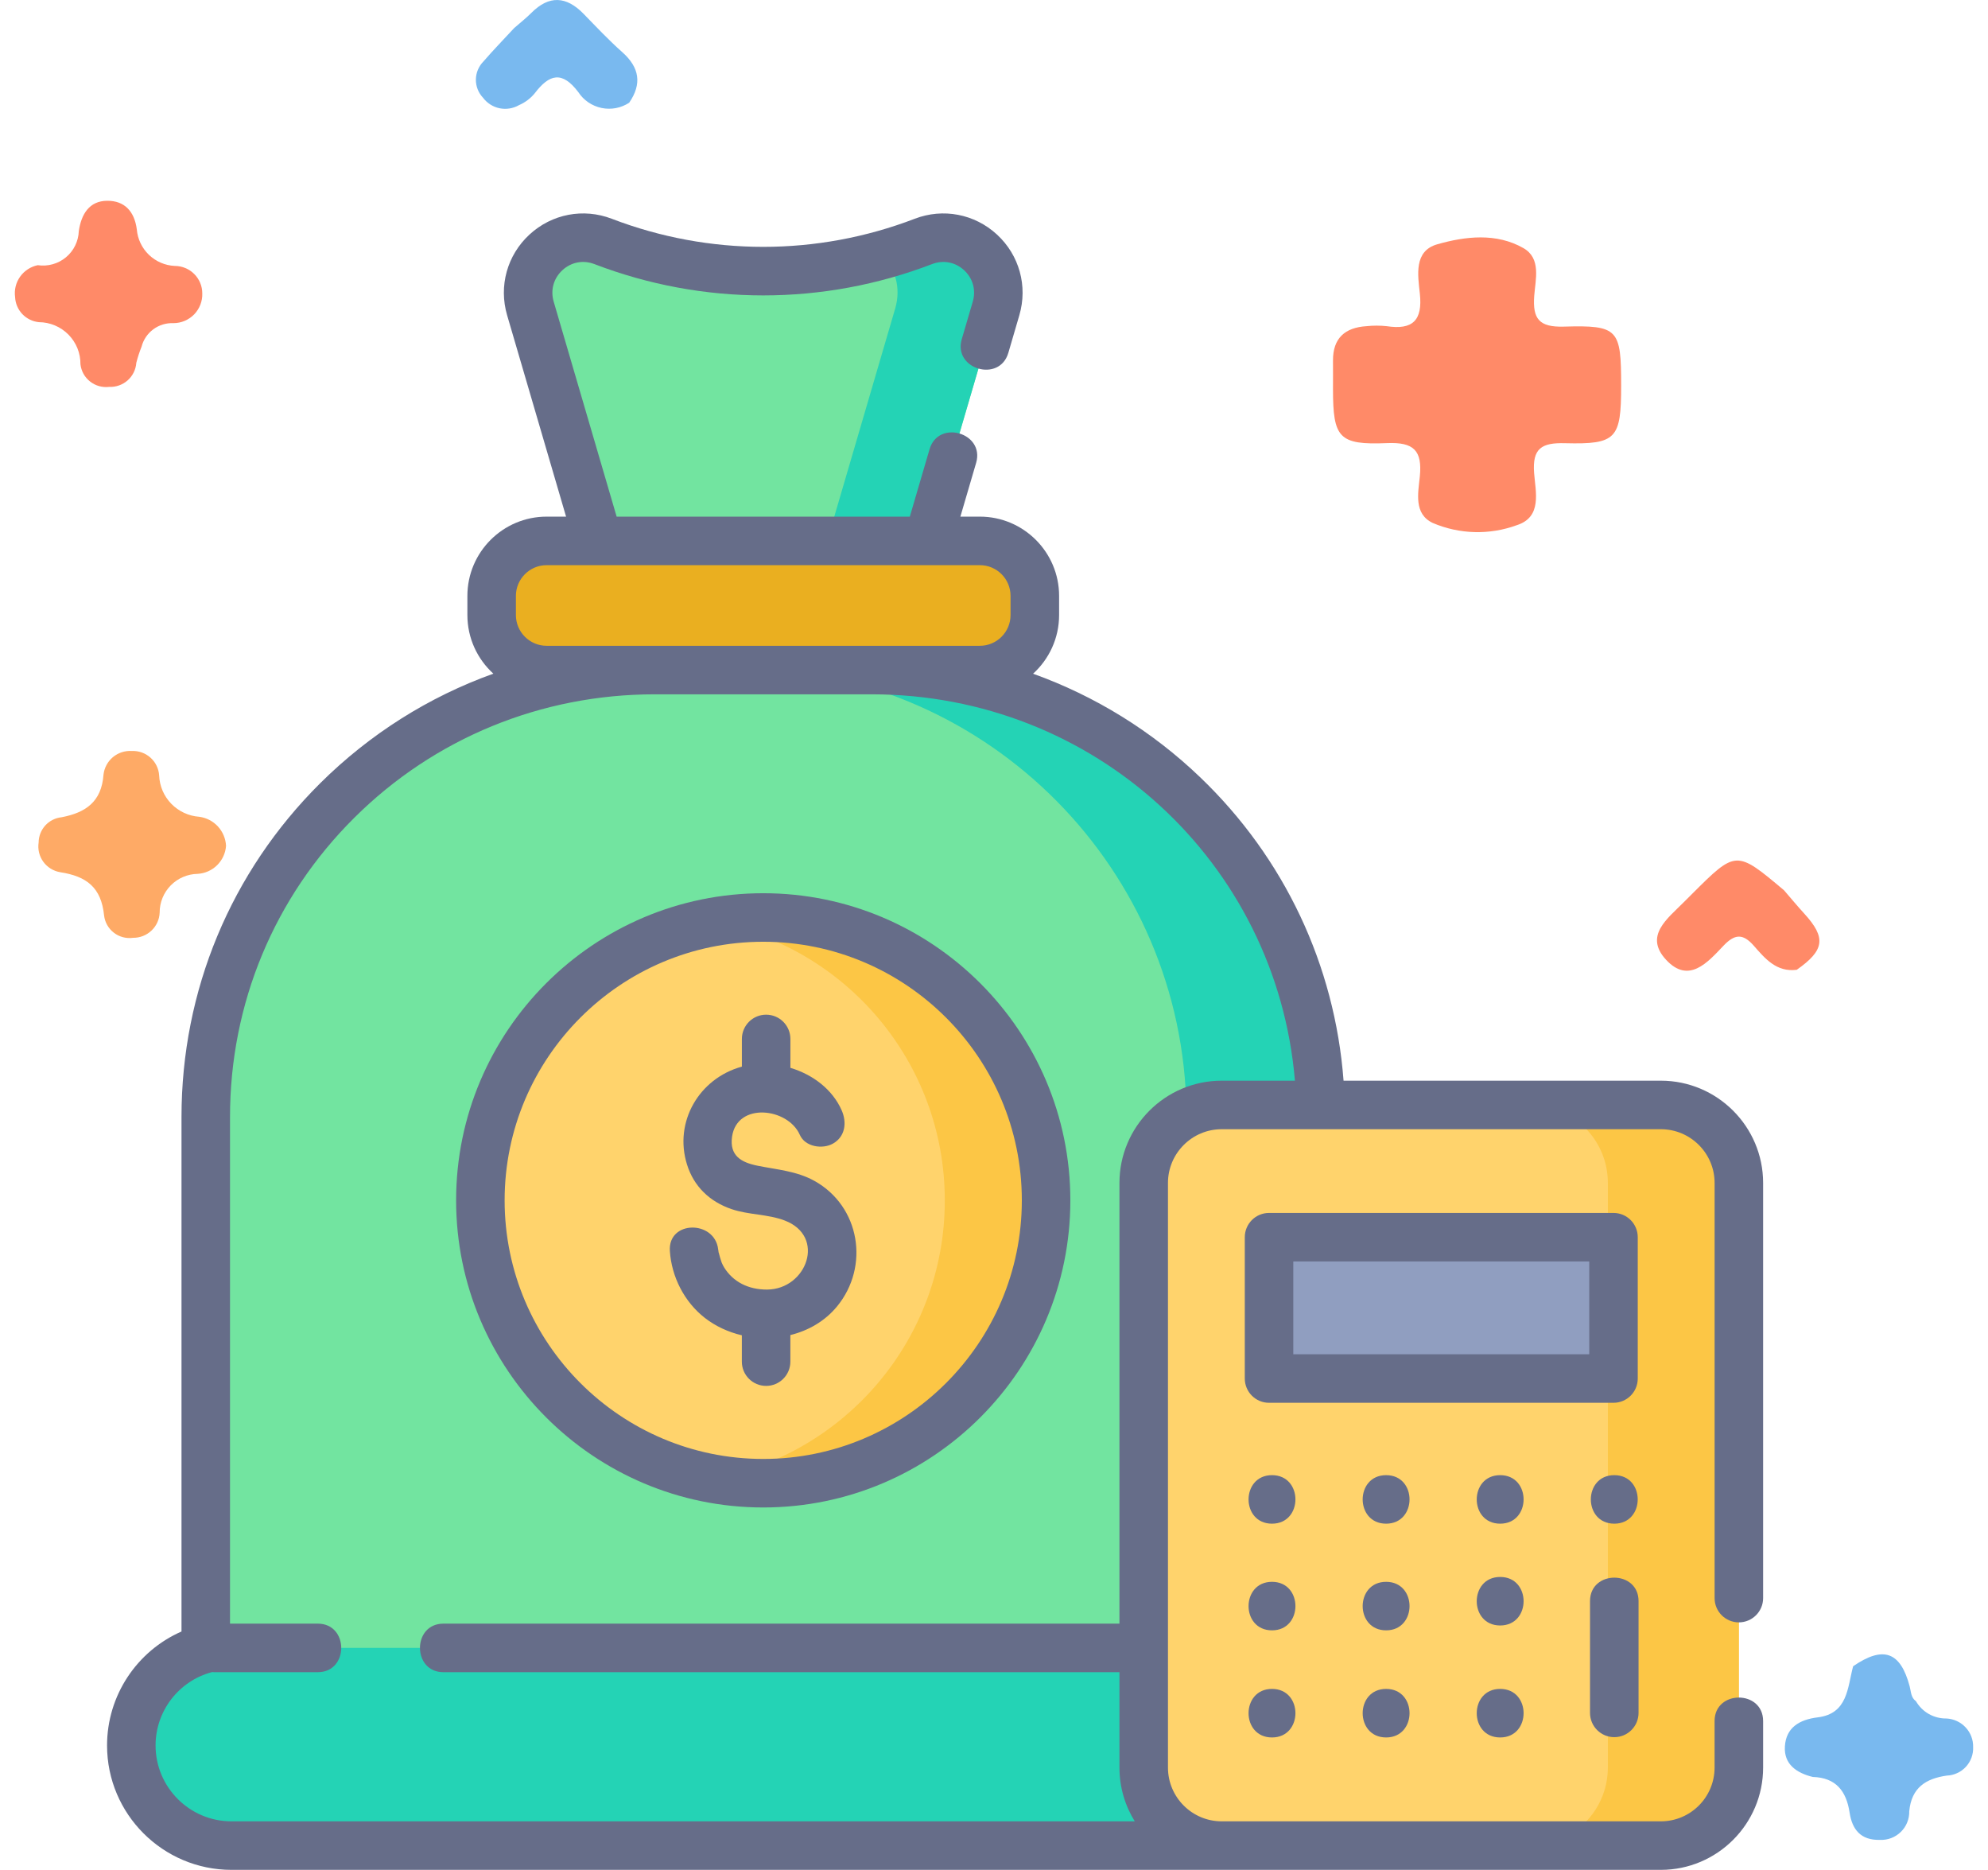 <svg width="67" height="63" viewBox="0 0 67 63" fill="none" xmlns="http://www.w3.org/2000/svg">
<path d="M61.096 59.872C60.548 59.738 60.116 59.444 60.155 58.84C60.195 58.209 60.64 57.94 61.259 57.864C62.28 57.74 62.262 56.859 62.455 56.141C63.47 55.445 64.049 55.647 64.36 56.818C64.408 56.997 64.398 57.195 64.572 57.32C64.676 57.499 64.826 57.648 65.007 57.751C65.189 57.853 65.394 57.905 65.603 57.902C65.848 57.915 66.08 58.023 66.247 58.203C66.415 58.383 66.505 58.62 66.499 58.866C66.504 58.987 66.485 59.108 66.443 59.222C66.401 59.337 66.337 59.441 66.254 59.53C66.172 59.62 66.072 59.692 65.961 59.742C65.851 59.793 65.731 59.822 65.609 59.826C64.902 59.929 64.423 60.232 64.346 61.025C64.349 61.154 64.326 61.283 64.277 61.403C64.229 61.523 64.156 61.632 64.063 61.723C63.971 61.813 63.86 61.884 63.739 61.931C63.618 61.977 63.488 61.998 63.358 61.992C62.709 62.009 62.422 61.64 62.336 61.074C62.226 60.347 61.876 59.896 61.096 59.872Z" fill="#79B9EF"/>
<path d="M60.554 32.676C59.87 32.763 59.485 32.295 59.104 31.862C58.736 31.443 58.46 31.47 58.084 31.866C57.553 32.425 56.915 33.164 56.15 32.338C55.402 31.53 56.197 30.955 56.737 30.408C56.828 30.317 56.92 30.226 57.011 30.135C58.51 28.639 58.51 28.639 60.127 29.998C60.353 30.261 60.575 30.528 60.809 30.784C61.55 31.596 61.494 32.016 60.554 32.676Z" fill="#FF8A68"/>
<path d="M7.618 28.5C7.6 28.746 7.494 28.977 7.318 29.151C7.143 29.324 6.91 29.428 6.663 29.443C6.32 29.449 5.993 29.589 5.753 29.834C5.513 30.079 5.379 30.408 5.381 30.75C5.372 30.98 5.273 31.196 5.106 31.354C4.939 31.513 4.718 31.6 4.487 31.598C4.373 31.614 4.257 31.607 4.146 31.578C4.034 31.549 3.93 31.498 3.838 31.427C3.747 31.357 3.671 31.27 3.614 31.17C3.557 31.07 3.521 30.959 3.508 30.845C3.411 29.899 2.919 29.526 2.03 29.388C1.801 29.35 1.597 29.224 1.46 29.037C1.324 28.849 1.267 28.616 1.302 28.388C1.303 28.176 1.383 27.972 1.525 27.814C1.668 27.657 1.864 27.558 2.076 27.536C2.881 27.381 3.422 27.02 3.488 26.102C3.514 25.872 3.627 25.66 3.805 25.511C3.984 25.362 4.212 25.288 4.444 25.303C4.675 25.293 4.901 25.374 5.073 25.529C5.245 25.683 5.349 25.898 5.364 26.128C5.378 26.486 5.523 26.825 5.773 27.082C6.023 27.339 6.359 27.495 6.717 27.52C6.958 27.553 7.181 27.668 7.346 27.848C7.51 28.027 7.606 28.258 7.618 28.5Z" fill="#FEAA66"/>
<path d="M17.33 0.944C17.523 0.774 17.727 0.615 17.908 0.434C18.509 -0.169 19.087 -0.129 19.667 0.465C20.095 0.904 20.516 1.353 20.974 1.759C21.552 2.274 21.642 2.825 21.205 3.461C21.069 3.55 20.917 3.611 20.758 3.642C20.598 3.672 20.434 3.671 20.275 3.638C20.116 3.605 19.965 3.541 19.83 3.45C19.696 3.359 19.581 3.242 19.492 3.106C18.943 2.378 18.512 2.5 18.024 3.14C17.882 3.315 17.699 3.452 17.492 3.542C17.295 3.656 17.062 3.693 16.838 3.648C16.615 3.602 16.416 3.476 16.279 3.293C16.122 3.128 16.036 2.908 16.038 2.68C16.041 2.452 16.132 2.234 16.292 2.072C16.625 1.686 16.983 1.32 17.33 0.944Z" fill="#79B9EF"/>
<path d="M1.272 8.935C1.441 8.96 1.612 8.949 1.776 8.903C1.94 8.858 2.092 8.778 2.223 8.669C2.354 8.56 2.46 8.425 2.534 8.273C2.609 8.12 2.65 7.954 2.656 7.784C2.739 7.221 3.006 6.767 3.615 6.765C4.193 6.762 4.531 7.117 4.611 7.73C4.638 8.054 4.783 8.358 5.018 8.585C5.253 8.811 5.563 8.945 5.89 8.96C6.012 8.96 6.132 8.984 6.245 9.031C6.358 9.077 6.46 9.146 6.546 9.232C6.632 9.318 6.701 9.42 6.747 9.532C6.794 9.645 6.818 9.765 6.817 9.887C6.822 10.017 6.799 10.146 6.752 10.268C6.705 10.389 6.634 10.499 6.544 10.593C6.453 10.686 6.344 10.76 6.224 10.811C6.104 10.862 5.975 10.888 5.844 10.888C5.601 10.878 5.362 10.951 5.167 11.095C4.972 11.239 4.832 11.446 4.771 11.681C4.7 11.858 4.641 12.039 4.594 12.224C4.578 12.452 4.473 12.664 4.302 12.816C4.131 12.967 3.907 13.046 3.678 13.036C3.564 13.049 3.449 13.04 3.338 13.009C3.228 12.978 3.125 12.925 3.035 12.854C2.945 12.783 2.87 12.695 2.814 12.595C2.759 12.495 2.724 12.385 2.711 12.271C2.713 12.086 2.678 11.903 2.609 11.732C2.539 11.561 2.436 11.405 2.306 11.273C2.176 11.142 2.021 11.037 1.85 10.965C1.68 10.894 1.496 10.856 1.311 10.855C1.098 10.834 0.9 10.737 0.752 10.582C0.605 10.427 0.519 10.225 0.509 10.012C0.475 9.769 0.535 9.523 0.677 9.323C0.819 9.123 1.032 8.984 1.272 8.935Z" fill="#FF8A68"/>
<path d="M54.636 12.992C54.636 14.781 54.483 14.978 52.743 14.933C51.955 14.912 51.64 15.106 51.703 15.939C51.751 16.573 51.982 17.42 51.12 17.695C50.201 18.032 49.188 18.005 48.288 17.621C47.639 17.314 47.796 16.607 47.851 16.056C47.939 15.176 47.646 14.892 46.744 14.93C45.118 14.998 44.926 14.751 44.925 13.113C44.925 12.791 44.928 12.47 44.925 12.148C44.921 11.391 45.331 11.035 46.056 10.99C46.281 10.966 46.508 10.966 46.733 10.99C47.611 11.124 47.949 10.796 47.852 9.893C47.786 9.276 47.642 8.457 48.44 8.231C49.387 7.961 50.431 7.839 51.343 8.36C51.947 8.705 51.749 9.413 51.707 9.964C51.648 10.746 51.872 11.03 52.708 11.005C54.546 10.952 54.636 11.091 54.636 12.992Z" fill="#FF8A68"/>
<path d="M31.121 8.131C27.645 9.463 23.8 9.463 20.325 8.131C18.889 7.58 17.444 8.912 17.876 10.388L20.17 18.221H31.276L33.57 10.388C34.002 8.912 32.556 7.58 31.121 8.131Z" fill="#72E4A0"/>
<path d="M31.121 8.131C30.665 8.306 30.202 8.457 29.735 8.586C30.164 9.035 30.374 9.696 30.172 10.388L27.878 18.222H31.276L33.57 10.388C34.002 8.912 32.557 7.58 31.121 8.131Z" fill="#24D3B5"/>
<path d="M44.5 37.056C44.197 28.967 37.543 22.502 29.378 22.502H22.067C13.709 22.502 6.934 29.276 6.934 37.632V55.522C6.934 55.53 6.935 55.538 6.935 55.547C5.49 55.929 4.426 57.244 4.426 58.808C4.426 60.672 5.937 62.183 7.801 62.183H13.596H37.849H44.5V37.056Z" fill="#72E4A0"/>
<path d="M29.378 22.502H24.855C33.019 22.502 39.674 28.967 39.976 37.056V62.183H44.5V37.056C44.198 28.967 37.543 22.502 29.378 22.502Z" fill="#24D3B5"/>
<path d="M25.723 49.978C30.988 49.978 35.257 45.711 35.257 40.447C35.257 35.183 30.988 30.916 25.723 30.916C20.458 30.916 16.19 35.183 16.19 40.447C16.19 45.711 20.458 49.978 25.723 49.978Z" fill="#FFD36C"/>
<path d="M25.723 30.916C25.14 30.916 24.57 30.969 24.016 31.069C28.466 31.873 31.842 35.766 31.842 40.447C31.842 45.128 28.466 49.021 24.016 49.825C24.57 49.925 25.14 49.978 25.723 49.978C30.988 49.978 35.256 45.711 35.256 40.447C35.256 35.183 30.988 30.916 25.723 30.916Z" fill="#FCC645"/>
<path d="M24.223 42.206C24.22 42.186 24.215 42.153 24.204 42.102C24.205 42.109 24.206 42.115 24.206 42.121C24.211 42.149 24.218 42.178 24.223 42.206Z" fill="#EAAF20"/>
<path d="M33.022 22.573H18.422C17.399 22.573 16.569 21.744 16.569 20.72V20.075C16.569 19.051 17.399 18.222 18.422 18.222H33.022C34.046 18.222 34.876 19.051 34.876 20.075V20.72C34.876 21.744 34.046 22.573 33.022 22.573Z" fill="#EAAF20"/>
<path d="M6.934 55.523C6.934 55.532 6.935 55.54 6.935 55.548C5.49 55.93 4.426 57.245 4.426 58.81C4.426 60.673 5.937 62.184 7.801 62.184H13.596H37.849H44.5V55.523H6.934V55.523Z" fill="#24D3B5"/>
<path d="M55.974 62.183H41.175C39.723 62.183 38.546 61.006 38.546 59.554V39.856C38.546 38.404 39.723 37.227 41.175 37.227H55.974C57.426 37.227 58.603 38.404 58.603 39.856V59.554C58.603 61.006 57.426 62.183 55.974 62.183Z" fill="#FFD36C"/>
<path d="M55.974 37.227H51.559C53.011 37.227 54.188 38.404 54.188 39.856V59.554C54.188 61.006 53.011 62.183 51.559 62.183H55.974C57.426 62.183 58.603 61.006 58.603 59.554V39.856C58.603 38.404 57.426 37.227 55.974 37.227Z" fill="#FCC645"/>
<path d="M42.77 41.688H54.379V46.45H42.77V41.688Z" fill="#909EC0"/>
<path d="M25.723 30.096C20.015 30.096 15.372 34.738 15.372 40.444C15.372 46.15 20.015 50.792 25.723 50.792C31.43 50.792 36.073 46.15 36.073 40.444C36.073 34.738 31.43 30.096 25.723 30.096ZM25.723 49.157C20.917 49.157 17.007 45.248 17.007 40.444C17.007 35.639 20.917 31.731 25.723 31.731C30.528 31.731 34.438 35.639 34.438 40.444C34.438 45.248 30.528 49.157 25.723 49.157Z" fill="#666D89"/>
<path d="M27.447 39.788C26.848 39.455 26.187 39.41 25.53 39.277C24.987 39.167 24.581 38.945 24.672 38.3C24.837 37.128 26.552 37.319 26.956 38.237C27.134 38.645 27.722 38.731 28.074 38.531C28.494 38.292 28.544 37.814 28.367 37.412C28.053 36.698 27.385 36.203 26.638 35.979V35.006C26.638 34.554 26.272 34.188 25.82 34.188C25.369 34.188 25.003 34.554 25.003 35.006V35.938C24.998 35.94 24.994 35.941 24.99 35.942C23.561 36.339 22.704 37.8 23.154 39.238C23.386 39.982 23.924 40.49 24.654 40.739C25.232 40.937 25.872 40.905 26.443 41.122C27.852 41.657 27.186 43.443 25.854 43.45C25.218 43.454 24.702 43.186 24.404 42.702C24.376 42.657 24.351 42.604 24.329 42.556C24.326 42.55 24.324 42.543 24.321 42.537C24.287 42.444 24.262 42.35 24.236 42.255C24.231 42.236 24.227 42.215 24.223 42.196C24.232 42.258 24.214 42.197 24.211 42.148C24.21 42.135 24.208 42.123 24.206 42.111C24.203 42.089 24.199 42.067 24.195 42.045C24.198 42.062 24.201 42.078 24.204 42.092C24.084 41.103 22.509 41.114 22.576 42.148C22.632 43.021 23.065 43.868 23.755 44.405C24.121 44.689 24.55 44.885 25.002 44.991V45.879C25.002 46.33 25.368 46.696 25.82 46.696C26.271 46.696 26.637 46.33 26.637 45.879V44.983C27.245 44.833 27.804 44.513 28.211 44.017C29.316 42.672 28.988 40.644 27.447 39.788ZM24.329 42.557C24.346 42.597 24.358 42.618 24.329 42.557V42.557Z" fill="#666D89"/>
<path d="M24.223 42.206C24.22 42.186 24.215 42.153 24.204 42.102C24.205 42.109 24.206 42.115 24.206 42.121C24.211 42.149 24.218 42.178 24.223 42.206Z" fill="#666D89"/>
<path d="M54.405 58.531C54.857 58.531 55.223 58.165 55.223 57.713V53.947C55.223 52.893 53.587 52.893 53.587 53.947V57.713C53.587 58.165 53.953 58.531 54.405 58.531Z" fill="#666D89"/>
<path d="M58.603 54.663C59.054 54.663 59.421 54.297 59.421 53.846V39.858C59.421 37.958 57.874 36.412 55.974 36.412H45.281C44.986 32.518 43.286 28.909 40.453 26.193C38.82 24.627 36.901 23.448 34.817 22.7C35.355 22.211 35.694 21.506 35.694 20.723V20.078C35.694 18.605 34.495 17.407 33.023 17.407H32.367L32.898 15.595C33.194 14.583 31.625 14.124 31.328 15.136L30.663 17.407H20.782L18.66 10.162C18.547 9.774 18.657 9.378 18.954 9.104C19.251 8.83 19.655 8.753 20.032 8.898C23.702 10.305 27.743 10.305 31.413 8.898C31.791 8.753 32.194 8.83 32.492 9.104C32.789 9.378 32.898 9.774 32.785 10.162L32.413 11.43C32.117 12.442 33.687 12.901 33.983 11.889L34.354 10.621C34.642 9.638 34.353 8.596 33.6 7.902C32.846 7.208 31.784 7.004 30.828 7.371C27.536 8.633 23.91 8.633 20.618 7.371C19.661 7.004 18.599 7.208 17.846 7.902C17.092 8.596 16.803 9.638 17.091 10.621L19.078 17.407H18.423C16.95 17.407 15.752 18.605 15.752 20.078V20.723C15.752 21.505 16.09 22.209 16.627 22.698C14.457 23.477 12.468 24.725 10.79 26.391C7.777 29.385 6.117 33.377 6.117 37.634V54.971C4.613 55.63 3.608 57.128 3.608 58.81C3.608 61.122 5.489 63.002 7.801 63.002H55.974C57.874 63.002 59.421 61.456 59.421 59.556V57.988C59.421 56.933 57.785 56.933 57.785 57.988V59.556C57.785 60.555 56.973 61.367 55.974 61.367H41.174C40.176 61.367 39.363 60.555 39.363 59.556V39.858C39.363 38.859 40.176 38.047 41.174 38.047H55.974C56.973 38.047 57.786 38.859 57.786 39.858V53.845C57.785 54.297 58.151 54.663 58.603 54.663ZM18.423 21.759C17.852 21.759 17.387 21.294 17.387 20.723V20.078C17.387 19.507 17.852 19.042 18.423 19.042H20.17H31.276H33.023C33.594 19.042 34.058 19.507 34.058 20.078V20.723C34.058 21.294 33.594 21.759 33.023 21.759H18.423ZM37.728 39.858V54.706H14.945C13.89 54.706 13.89 56.342 14.945 56.342H37.728V59.556C37.728 60.22 37.917 60.84 38.244 61.367H7.801C6.391 61.367 5.243 60.22 5.243 58.81C5.243 57.651 6.025 56.635 7.144 56.339C7.145 56.339 7.146 56.338 7.147 56.338C7.17 56.34 7.194 56.342 7.218 56.342H10.71C11.764 56.342 11.764 54.706 10.71 54.706H7.752V37.633C7.752 33.816 9.24 30.236 11.943 27.551C14.642 24.87 18.238 23.394 22.067 23.394H29.378C36.884 23.394 43.022 29.059 43.642 36.412H41.174C39.274 36.412 37.728 37.958 37.728 39.858Z" fill="#666D89"/>
<path d="M55.196 46.447V41.686C55.196 41.234 54.83 40.868 54.378 40.868H42.769C42.318 40.868 41.952 41.234 41.952 41.686V46.447C41.952 46.899 42.318 47.265 42.769 47.265H54.378C54.83 47.265 55.196 46.899 55.196 46.447ZM53.561 45.63H43.587V42.503H53.561V45.63Z" fill="#666D89"/>
<path d="M42.869 49.703C41.817 49.703 41.815 51.338 42.869 51.338C43.922 51.338 43.923 49.703 42.869 49.703Z" fill="#666D89"/>
<path d="M46.715 49.703C45.663 49.703 45.661 51.338 46.715 51.338C47.767 51.338 47.769 49.703 46.715 49.703Z" fill="#666D89"/>
<path d="M50.559 49.703C49.507 49.703 49.505 51.338 50.559 51.338C51.611 51.338 51.613 49.703 50.559 49.703Z" fill="#666D89"/>
<path d="M54.405 49.703C53.352 49.703 53.351 51.338 54.405 51.338C55.457 51.338 55.459 49.703 54.405 49.703Z" fill="#666D89"/>
<path d="M42.869 53.297C41.817 53.297 41.815 54.932 42.869 54.932C43.922 54.932 43.923 53.297 42.869 53.297Z" fill="#666D89"/>
<path d="M46.715 53.297C45.663 53.297 45.661 54.932 46.715 54.932C47.767 54.932 47.769 53.297 46.715 53.297Z" fill="#666D89"/>
<path d="M50.559 53.133C49.507 53.133 49.505 54.768 50.559 54.768C51.611 54.768 51.613 53.133 50.559 53.133Z" fill="#666D89"/>
<path d="M42.869 58.541C43.922 58.541 43.923 56.905 42.869 56.905C41.817 56.905 41.815 58.541 42.869 58.541Z" fill="#666D89"/>
<path d="M46.715 58.541C47.767 58.541 47.769 56.905 46.715 56.905C45.663 56.905 45.661 58.541 46.715 58.541Z" fill="#666D89"/>
<path d="M50.559 58.541C51.611 58.541 51.613 56.905 50.559 56.905C49.507 56.905 49.505 58.541 50.559 58.541Z" fill="#666D89"/>
</svg>
